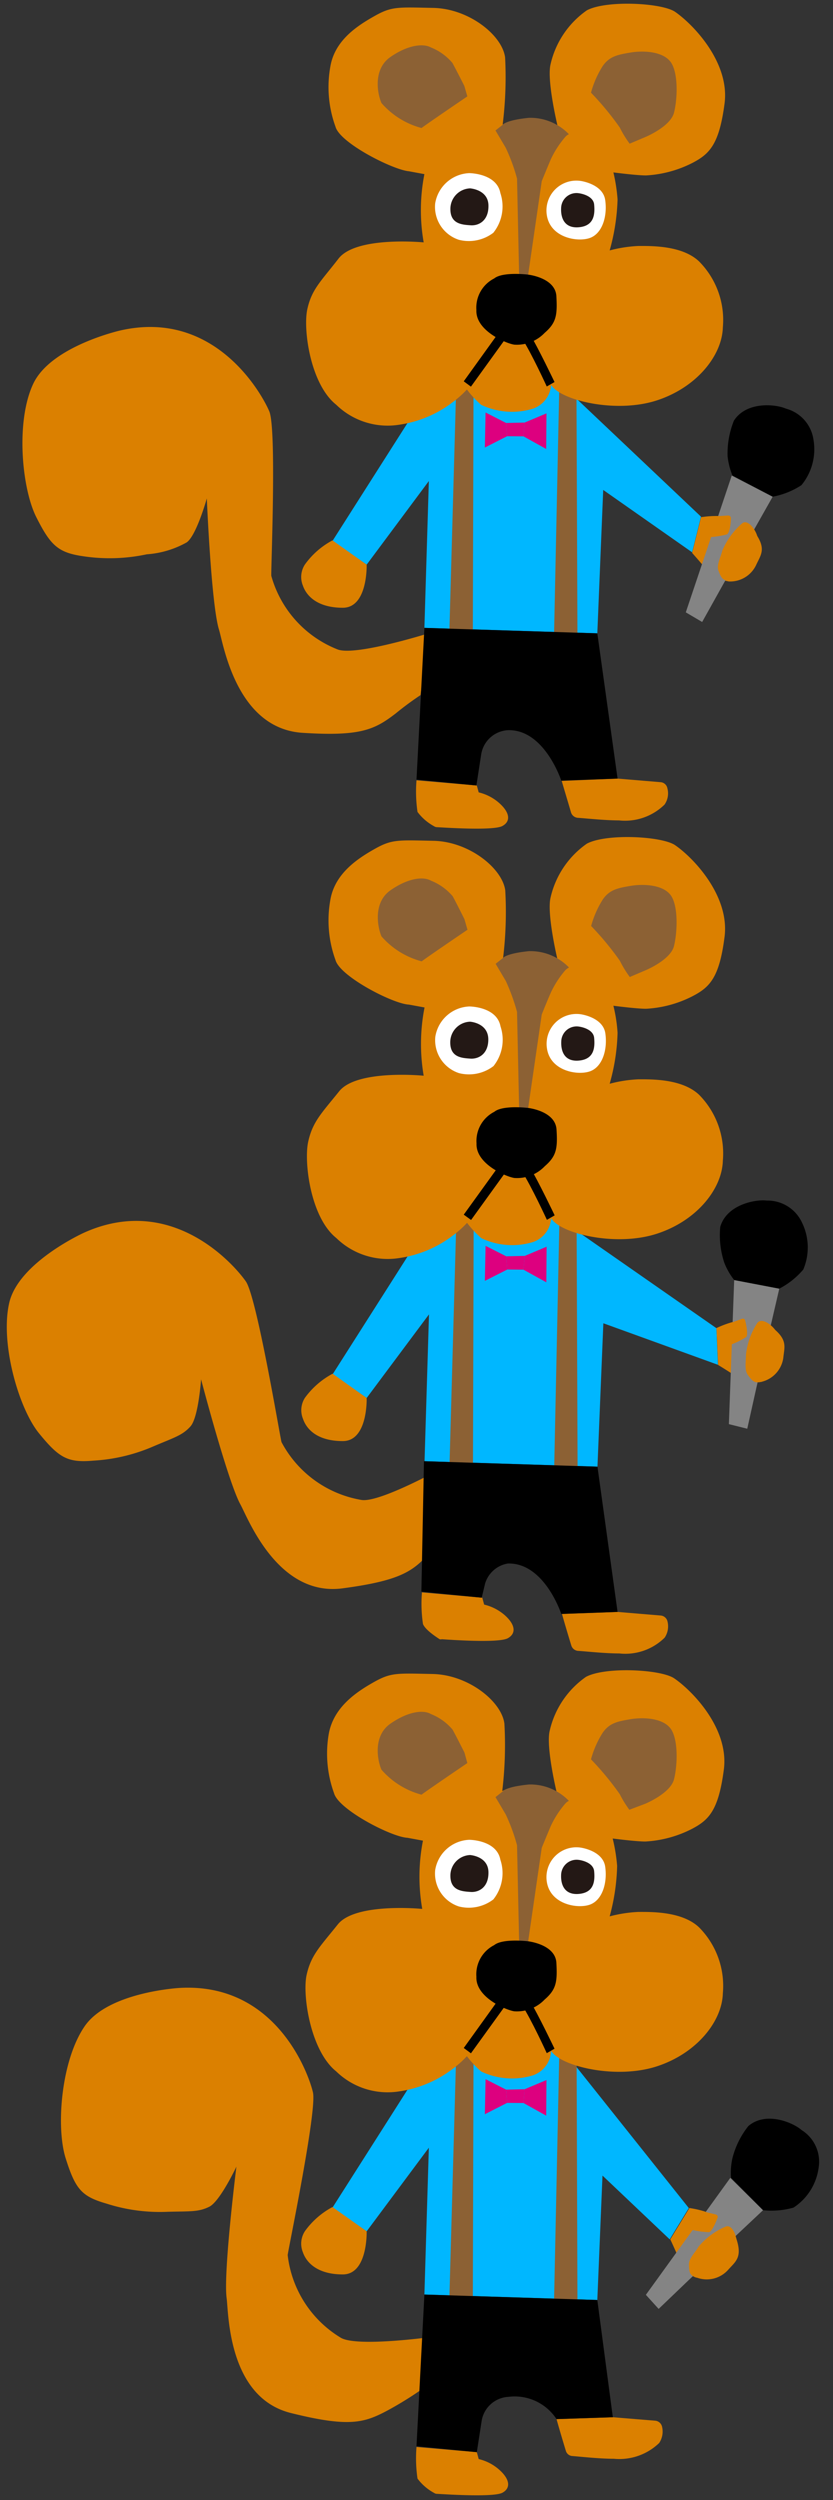 <svg xmlns="http://www.w3.org/2000/svg" viewBox="0 0 58 174"><rect x="0" y="0" width="58" height="174" fill="#333333" stroke="none"/><defs><style>.cls-1{fill:#db8000;}.cls-2{fill:#848484;}.cls-3{fill:#00b7ff;}.cls-4{fill:#8c6134;}.cls-5{fill:#fff;}.cls-6{fill:#231815;}.cls-7{fill:#dd007f;}.cls-8{fill:none;}</style></defs><g id="レイヤー_2" data-name="レイヤー 2"><g id="レイヤー_9" data-name="レイヤー 9"><path class="cls-1" d="M48.81,36s2.55-.48,3.58.83.62,1.72.27,2.47a2,2,0,0,1-1.92,1.17c-.62-.14-1-.14-1.38-.62s-1.17-1.37-1.17-1.37Z"/><polygon class="cls-2" points="50.33 40.71 48.89 43.29 47.75 42.62 50.95 33.1 53.8 34.57 50.33 40.71"/><path class="cls-1" d="M52.68,37.61c.3-.14-.48-1.59-1-1.19a5.17,5.17,0,0,0-1.39,1.91c-.11.47-.42,1-.26,1.4s.24.68.74.7c.22,0,.7-.34.7-.34Z"/><path class="cls-1" d="M48.81,36l1.89-.12a.18.18,0,0,1,.19.19c0,.34-.08,1-.27,1.12a5.86,5.86,0,0,1-1.4.2l-.3-.31Z"/><path class="cls-1" d="M23.53,45.21c1.28.45,6.3-1.13,6.3-1.13l-.55,4.3a21.18,21.18,0,0,0-1.72,1.27C26.09,50.78,25.12,51.27,21,51c-4.54-.35-5.44-6.15-5.75-7.17-.54-1.73-.85-9.14-.85-9.14s-.72,2.58-1.4,3.06a6.62,6.62,0,0,1-2.78.83,12.35,12.35,0,0,1-4.32.15C4.06,38.48,3.54,38,2.53,36s-1.45-6.65-.22-9.28S8.38,23,8.38,23c6.58-1.5,9.85,4.4,10.37,5.63s.11,11,.14,11.45A7.73,7.73,0,0,0,23.53,45.21Z"/><polygon class="cls-3" points="39.77 27.4 48.81 35.96 48.19 38.44 42 34.1 41.59 44.08 29.55 43.7 29.86 33.48 25.53 39.3 23.15 37.65 29.96 26.95 37.8 26.47 39.77 27.4"/><path class="cls-1" d="M25.53,39.3s.09,3-1.66,3-2.53-.81-2.78-1.54a1.59,1.59,0,0,1,.14-1.47,5.6,5.6,0,0,1,1.92-1.68Z"/><path class="cls-1" d="M33.2,54.67l.13.48a3.3,3.3,0,0,1,1.45.76c.69.62.82,1.24.2,1.58s-4,.11-4.58.08a.35.35,0,0,1-.17-.06,3.55,3.55,0,0,1-1.16-1,9.76,9.76,0,0,1-.07-2.2Z"/><path class="cls-1" d="M43,54.19l3,.25a.52.52,0,0,1,.47.43A1.36,1.36,0,0,1,46.27,56a3.93,3.93,0,0,1-3.17,1.1c-1,0-2.26-.14-2.87-.18a.54.54,0,0,1-.47-.37c-.14-.49-.42-1.41-.65-2.2Z"/><path d="M53.8,34.57a5.48,5.48,0,0,0,2-.8,3.93,3.93,0,0,0,.84-3.17,2.62,2.62,0,0,0-1.92-2.16c-.7-.31-2.74-.53-3.62.84a6.14,6.14,0,0,0-.44,2.47A5,5,0,0,0,51,33.1Z"/><polygon class="cls-4" points="40.14 27.57 40.21 45.02 38.56 44.97 38.94 26.98 40.14 27.57"/><polygon class="cls-4" points="32.97 27.31 32.92 44.68 31.27 44.63 31.77 26.73 32.97 27.31"/><path class="cls-1" d="M23.41,28.17a5.13,5.13,0,0,0,4.39,1.39A8,8,0,0,0,31.51,28a7,7,0,0,0,1-.89,6.49,6.49,0,0,0,1,1.07,5,5,0,0,0,3.58.27,1.88,1.88,0,0,0,1.28-1.65v0l.1.12c.83,1,4.54,1.86,7.32.93s4.49-3.15,4.54-5.06a5.78,5.78,0,0,0-1.65-4.59c-1.18-1.13-3.35-1.08-4.23-1.08a9.38,9.38,0,0,0-2,.31A14.58,14.58,0,0,0,43,13.88,12,12,0,0,0,42.71,12s1.6.21,2.27.21a8.08,8.08,0,0,0,3.25-.88c1.18-.62,1.85-1.29,2.22-4.13S48.29,1.71,47,.82c-.94-.63-4.8-.82-6.14-.1a6.28,6.28,0,0,0-2.53,3.77c-.26,1.13.48,4.22.48,4.22a16.77,16.77,0,0,0-1.67-.35A3.24,3.24,0,0,0,35,8.67,26.76,26.76,0,0,0,35.17,4c-.2-1.55-2.52-3.4-5-3.45s-2.89-.11-4.08.56S23.31,2.79,23,4.64a8.06,8.06,0,0,0,.36,4.18c.31,1.14,4,3,5.11,3.1l1.08.2a13,13,0,0,0-.05,4.75S24.8,16.41,23.57,18s-1.86,2.12-2.17,3.51S21.6,26.73,23.41,28.17ZM36,22.7Z"/><path class="cls-4" d="M44.93,9.54s1.75-.72,2-1.7.31-2.84-.26-3.56-1.91-.77-2.79-.62-1.44.26-1.91.93a6.74,6.74,0,0,0-.82,1.86,20.41,20.41,0,0,1,2,2.42A7.55,7.55,0,0,0,43.84,10Z"/><path class="cls-4" d="M32.54,6.71s-2.77,1.88-3.19,2.2a5.6,5.6,0,0,1-2.79-1.74c-.31-.72-.57-2.37.62-3.2S29.45,3,30,3.3a3.8,3.8,0,0,1,1.5,1.08c.26.47.83,1.6.83,1.6Z"/><path class="cls-5" d="M40.41,12.59s1.57.2,1.73,1.34-.21,2.32-1.06,2.63-2.73,0-3-1.55A2.08,2.08,0,0,1,40.41,12.59Z"/><path class="cls-5" d="M32.67,12.05s1.91,0,2.17,1.39a2.93,2.93,0,0,1-.49,2.76,2.81,2.81,0,0,1-2.4.49,2.41,2.41,0,0,1-1.65-2.53A2.51,2.51,0,0,1,32.67,12.05Z"/><path class="cls-6" d="M40.31,13.45s1,.12,1.06.79,0,1.45-1,1.57-1.34-.55-1.3-1.34A1.07,1.07,0,0,1,40.31,13.45Z"/><path class="cls-6" d="M32.73,13.11s1.3.08,1.28,1.24c0,1-.66,1.37-1.24,1.33s-1.41-.08-1.41-1.12A1.43,1.43,0,0,1,32.73,13.11Z"/><path class="cls-4" d="M39.61,9.34A3.73,3.73,0,0,0,36.83,8.2c-1.6.16-1.81.47-1.81.47l-.52.41.71,1.2A12.76,12.76,0,0,1,36,12.43l.15,6.92.57.15,1-6.89s.35-.86.64-1.54a6.77,6.77,0,0,1,1-1.54A.81.81,0,0,1,39.61,9.34Z"/><path d="M36.74,19.11s1.93.2,2,1.51,0,1.84-.82,2.55a2.67,2.67,0,0,1-2.07.82c-.37,0-2.75-.89-2.68-2.41a2.28,2.28,0,0,1,1.24-2.2C35,18.9,36.74,19.11,36.74,19.11Z"/><path d="M38.07,26.9l.54-.31s-1.12-2.35-1.74-3.38l-.54.32C37,24.56,38.07,26.9,38.07,26.9Z"/><polygon points="32.79 26.91 35.41 23.28 34.9 22.91 32.29 26.54 32.79 26.91"/><polygon class="cls-7" points="36.53 29.41 38.05 28.77 38.03 31.25 36.45 30.37 36.53 29.41"/><polygon class="cls-7" points="36.53 29.41 36.45 30.37 35.31 30.36 35.24 29.44 36.53 29.41"/><polygon class="cls-7" points="35.24 29.44 33.81 28.71 33.76 31.15 35.31 30.36 35.24 29.44"/><path d="M41.59,44.08,43,54.19l-3.92.14s-1.17-3.58-3.71-3.51a2,2,0,0,0-1.86,1.65l-.34,2.2L29,54.26l.55-10.56Z"/><rect class="cls-8" width="58" height="58"/><path class="cls-1" d="M48,153.68s2.57.29,3.17,1.85.08,1.83-.47,2.45a2,2,0,0,1-2.19.54c-.55-.31-.94-.43-1.13-1s-.71-1.66-.71-1.66Z"/><polygon class="cls-2" points="47.99 158.66 45.86 160.7 44.97 159.72 50.85 151.58 53.13 153.83 47.99 158.66"/><path class="cls-1" d="M51.16,156.4c.33-.05,0-1.66-.63-1.43a5,5,0,0,0-1.9,1.41c-.23.41-.68.81-.66,1.25s0,.72.5.89a1.83,1.83,0,0,0,.78-.12Z"/><path class="cls-1" d="M48,153.68l1.84.45a.17.17,0,0,1,.12.23c-.12.32-.38.94-.59,1a5.67,5.67,0,0,1-1.39-.22l-.21-.38Z"/><path class="cls-1" d="M23.75,162.72c1.18.65,6.39-.08,6.39-.08l-.22,3.26A25,25,0,0,1,27,167.76c-1.63.87-2.67,1.2-6.73.19-4.42-1.09-4.35-7-4.49-8-.24-1.79.68-9.15.68-9.15s-1.14,2.42-1.89,2.79-1.29.31-2.88.35a12.16,12.16,0,0,1-4.28-.57c-1.73-.5-2.16-1-2.84-3.16s-.32-6.8,1.33-9.19,6.6-2.66,6.6-2.66c6.74-.39,9,6,9.29,7.27s-1.7,10.83-1.76,11.32A7.75,7.75,0,0,0,23.75,162.72Z"/><polygon class="cls-3" points="39.77 143.4 47.96 153.68 46.63 155.86 41.95 151.42 41.59 160.08 29.55 159.7 29.86 149.48 25.53 155.3 23.15 153.65 29.96 142.95 37.81 142.47 39.77 143.4"/><path class="cls-1" d="M25.53,155.3s.09,3-1.66,3-2.53-.81-2.78-1.54a1.59,1.59,0,0,1,.14-1.47,5.6,5.6,0,0,1,1.92-1.68Z"/><path class="cls-1" d="M33.2,170.67l.13.48a3.3,3.3,0,0,1,1.45.76c.69.62.82,1.24.21,1.58s-4,.11-4.59.08a.35.35,0,0,1-.17-.06,3.55,3.55,0,0,1-1.16-1,9.76,9.76,0,0,1-.07-2.2Z"/><path class="cls-1" d="M42.67,168.24l2.95.24a.54.54,0,0,1,.48.43,1.44,1.44,0,0,1-.2,1.12,4,4,0,0,1-3.16,1.1c-1,0-2.26-.14-2.88-.19a.5.5,0,0,1-.46-.36c-.15-.49-.43-1.42-.65-2.21Z"/><path d="M53.13,153.83a5.62,5.62,0,0,0,2.12-.18A3.94,3.94,0,0,0,57,150.87a2.6,2.6,0,0,0-1.19-2.62c-.58-.51-2.46-1.33-3.7-.28A5.94,5.94,0,0,0,51,150.2a4.65,4.65,0,0,0-.1,1.38Z"/><polygon class="cls-4" points="40.15 143.57 40.21 161.02 38.56 160.97 38.94 142.98 40.15 143.57"/><polygon class="cls-4" points="32.97 143.31 32.92 160.68 31.27 160.63 31.77 142.72 32.97 143.31"/><path class="cls-1" d="M23.41,144.17a5.13,5.13,0,0,0,4.39,1.39A8,8,0,0,0,31.51,144a7,7,0,0,0,1-.89,6.49,6.49,0,0,0,1,1.07,5,5,0,0,0,3.58.27,1.88,1.88,0,0,0,1.28-1.65v-.05l.1.12c.83,1,4.54,1.86,7.32.93s4.49-3.15,4.54-5.06a5.78,5.78,0,0,0-1.65-4.59c-1.18-1.13-3.35-1.08-4.23-1.08a9.38,9.38,0,0,0-2,.31,14.58,14.58,0,0,0,.52-3.51,12,12,0,0,0-.31-1.91s1.6.21,2.27.21a8.08,8.08,0,0,0,3.25-.88c1.18-.62,1.85-1.29,2.22-4.13s-2.16-5.46-3.46-6.35c-.94-.63-4.8-.82-6.14-.1a6.28,6.28,0,0,0-2.53,3.77c-.26,1.13.48,4.22.48,4.22a16.77,16.77,0,0,0-1.67-.35,3.24,3.24,0,0,0-2.11.31,26.76,26.76,0,0,0,.15-4.7c-.2-1.55-2.52-3.4-5-3.45s-2.89-.11-4.08.56-2.78,1.71-3.14,3.56a8.06,8.06,0,0,0,.36,4.18c.31,1.14,4,3.05,5.11,3.1l1.08.2a13,13,0,0,0-.05,4.75s-4.65-.46-5.88,1.08-1.86,2.12-2.17,3.51S21.61,142.73,23.41,144.17ZM36,138.7Z"/><path class="cls-4" d="M44.93,125.54s1.75-.72,2-1.7.31-2.84-.26-3.56-1.91-.77-2.79-.62-1.44.26-1.91.93a6.74,6.74,0,0,0-.82,1.86,20.41,20.41,0,0,1,2,2.42,7.55,7.55,0,0,0,.67,1.09Z"/><path class="cls-4" d="M32.54,122.71s-2.77,1.88-3.19,2.2a5.6,5.6,0,0,1-2.79-1.74c-.31-.72-.57-2.37.62-3.2s2.27-1,2.83-.67a3.8,3.8,0,0,1,1.5,1.08c.26.47.83,1.6.83,1.6Z"/><path class="cls-5" d="M40.41,128.59s1.57.2,1.73,1.34-.21,2.32-1.06,2.63-2.73,0-3-1.55A2.08,2.08,0,0,1,40.41,128.59Z"/><path class="cls-5" d="M32.67,128.05s1.91,0,2.17,1.39a2.93,2.93,0,0,1-.49,2.76,2.81,2.81,0,0,1-2.4.49,2.41,2.41,0,0,1-1.65-2.53A2.51,2.51,0,0,1,32.67,128.05Z"/><path class="cls-6" d="M40.31,129.45s1,.12,1.06.79,0,1.45-1,1.57-1.34-.55-1.3-1.34A1.08,1.08,0,0,1,40.31,129.45Z"/><path class="cls-6" d="M32.73,129.11s1.3.08,1.28,1.24c0,1-.66,1.37-1.24,1.33s-1.41-.08-1.41-1.12A1.43,1.43,0,0,1,32.73,129.11Z"/><path class="cls-4" d="M39.61,125.34a3.73,3.73,0,0,0-2.78-1.14c-1.6.16-1.81.47-1.81.47l-.52.41.71,1.2a12.76,12.76,0,0,1,.79,2.15l.15,6.92.57.15,1-6.89s.35-.86.64-1.54a6.77,6.77,0,0,1,1-1.54A.81.81,0,0,1,39.61,125.34Z"/><path d="M36.74,135.11s1.93.2,2,1.51,0,1.84-.82,2.55a2.67,2.67,0,0,1-2.06.82c-.38,0-2.76-.89-2.69-2.41a2.28,2.28,0,0,1,1.24-2.2C35,134.9,36.74,135.11,36.74,135.11Z"/><path d="M38.07,142.9l.54-.31s-1.12-2.35-1.74-3.38l-.54.32C37,140.56,38.07,142.9,38.07,142.9Z"/><polygon points="32.79 142.91 35.41 139.28 34.9 138.91 32.29 142.54 32.79 142.91"/><polygon class="cls-7" points="36.53 145.41 38.05 144.77 38.03 147.25 36.45 146.37 36.53 145.41"/><polygon class="cls-7" points="36.53 145.41 36.45 146.37 35.31 146.36 35.24 145.44 36.53 145.41"/><polygon class="cls-7" points="35.24 145.44 33.81 144.71 33.76 147.15 35.31 146.36 35.24 145.44"/><path d="M41.59,160.08l1.08,8.16-3.92.13a3.48,3.48,0,0,0-3.35-1.55,2,2,0,0,0-1.86,1.65l-.34,2.2-4.2-.41.55-10.56Z"/><rect class="cls-8" y="116" width="58" height="58"/><path class="cls-1" d="M49.88,92.44s2.3-1.19,3.66-.22,1.08,1.47,1,2.29A2,2,0,0,1,53,96.18c-.63,0-1,.16-1.49-.2S50,95,50,95Z"/><polygon class="cls-2" points="52.67 96.56 52.03 99.44 50.75 99.12 51.12 89.09 54.26 89.69 52.67 96.56"/><path class="cls-1" d="M54.06,92.92c.24-.22-.92-1.38-1.33-.84a5,5,0,0,0-.79,2.22c0,.48-.12,1.06.14,1.41s.43.59.91.47c.22-.05.58-.53.58-.53Z"/><path class="cls-1" d="M49.88,92.44l1.78-.65a.17.17,0,0,1,.23.13c.08.33.21,1,.06,1.14a5.48,5.48,0,0,1-1.28.6l-.39-.21Z"/><path class="cls-1" d="M25.19,104.4c1.34.18,5.93-2.4,5.93-2.4l.35,4.32a19.91,19.91,0,0,0-1.43,1.6c-1.2,1.4-2.05,2.08-6.2,2.63-4.51.59-6.58-4.9-7.1-5.84C15.87,103.13,14,96,14,96s-.18,2.66-.74,3.28-1.1.76-2.56,1.38a12.22,12.22,0,0,1-4.19,1c-1.8.16-2.4-.19-3.8-1.91S0,93.51.64,90.69s5.18-4.88,5.18-4.88C12,83,16.36,88.09,17.12,89.19s2.36,10.71,2.48,11.18A7.76,7.76,0,0,0,25.19,104.4Z"/><polygon class="cls-3" points="39.77 85.4 49.88 92.44 49.99 94.99 42.01 92.1 41.6 102.08 29.56 101.7 29.87 91.48 25.53 97.3 23.16 95.65 29.97 84.95 37.81 84.47 39.77 85.4"/><path class="cls-1" d="M25.53,97.3s.1,3-1.66,3-2.52-.81-2.77-1.54a1.59,1.59,0,0,1,.13-1.47,5.7,5.7,0,0,1,1.93-1.68Z"/><path class="cls-1" d="M33.58,111.2l.13.48a3.35,3.35,0,0,1,1.45.75c.69.62.82,1.24.2,1.59s-4,.11-4.59.07a.3.3,0,0,1-.16,0c-.24-.16-1-.65-1.16-1.06a9.72,9.72,0,0,1-.07-2.2Z"/><path class="cls-1" d="M43,112.19l3,.25a.53.53,0,0,1,.48.43,1.41,1.41,0,0,1-.2,1.11,3.9,3.9,0,0,1-3.16,1.1c-1,0-2.26-.14-2.88-.18a.53.53,0,0,1-.46-.37c-.15-.49-.43-1.41-.65-2.2Z"/><path d="M54.26,89.69a5.53,5.53,0,0,0,1.67-1.33,3.93,3.93,0,0,0-.09-3.27,2.64,2.64,0,0,0-2.45-1.53c-.77-.1-2.79.27-3.24,1.83a6.07,6.07,0,0,0,.28,2.49,4.67,4.67,0,0,0,.69,1.21Z"/><polygon class="cls-4" points="40.15 85.57 40.22 103.02 38.57 102.97 38.95 84.98 40.15 85.57"/><polygon class="cls-4" points="32.98 85.31 32.93 102.68 31.28 102.63 31.78 84.72 32.98 85.31"/><path class="cls-1" d="M23.42,86.17a5.12,5.12,0,0,0,4.38,1.39A8,8,0,0,0,31.52,86a6.94,6.94,0,0,0,1-.89,7,7,0,0,0,1,1.07,5,5,0,0,0,3.58.27,1.86,1.86,0,0,0,1.27-1.65v0l.1.12c.83,1,4.53,1.86,7.32.93s4.49-3.15,4.54-5.06a5.81,5.81,0,0,0-1.65-4.59c-1.19-1.13-3.35-1.08-4.23-1.08a9.25,9.25,0,0,0-2,.31A14.22,14.22,0,0,0,43,71.88,10.71,10.71,0,0,0,42.71,70s1.6.21,2.27.21a8,8,0,0,0,3.25-.88c1.19-.62,1.86-1.29,2.22-4.13S48.3,59.71,47,58.82c-.94-.63-4.8-.82-6.14-.1a6.28,6.28,0,0,0-2.53,3.77c-.26,1.13.47,4.22.47,4.22s-.94-.25-1.66-.35a3.24,3.24,0,0,0-2.11.31,26.76,26.76,0,0,0,.15-4.7c-.21-1.55-2.53-3.4-5-3.45s-2.89-.11-4.08.56S23.31,60.79,23,62.64a8.06,8.06,0,0,0,.36,4.18c.31,1.14,4,3.05,5.11,3.1l1.09.2a13.18,13.18,0,0,0-.06,4.75s-4.64-.46-5.88,1.08-1.85,2.12-2.16,3.51S21.61,84.73,23.42,86.17ZM36,80.7h0Z"/><path class="cls-4" d="M44.93,67.54s1.76-.72,2-1.7.31-2.84-.25-3.56-1.91-.77-2.79-.62-1.44.26-1.91.93a6.74,6.74,0,0,0-.82,1.86,20.41,20.41,0,0,1,2,2.42A7.55,7.55,0,0,0,43.85,68Z"/><path class="cls-4" d="M32.55,64.71s-2.77,1.88-3.19,2.2a5.62,5.62,0,0,1-2.8-1.74c-.3-.72-.56-2.37.62-3.2s2.27-1,2.84-.67a3.8,3.8,0,0,1,1.5,1.08c.26.47.82,1.6.82,1.6Z"/><path class="cls-5" d="M40.42,70.59s1.57.2,1.73,1.34-.21,2.32-1.06,2.63-2.74,0-3-1.55A2.08,2.08,0,0,1,40.42,70.59Z"/><path class="cls-5" d="M32.68,70.05s1.91,0,2.17,1.39a2.93,2.93,0,0,1-.49,2.76,2.81,2.81,0,0,1-2.4.49,2.41,2.41,0,0,1-1.65-2.53A2.5,2.5,0,0,1,32.68,70.05Z"/><path class="cls-6" d="M40.31,71.45s1,.12,1.06.79,0,1.45-1,1.57-1.33-.55-1.29-1.34A1.07,1.07,0,0,1,40.31,71.45Z"/><path class="cls-6" d="M32.73,71.11S34,71.19,34,72.35c0,1-.67,1.37-1.25,1.33s-1.4-.08-1.4-1.12A1.43,1.43,0,0,1,32.73,71.11Z"/><path class="cls-4" d="M39.62,67.34a3.74,3.74,0,0,0-2.79-1.14c-1.6.16-1.8.47-1.8.47l-.52.41.71,1.2A13.77,13.77,0,0,1,36,70.43l.15,6.92.57.15,1-6.89s.34-.86.64-1.54a6.83,6.83,0,0,1,1-1.54A.92.92,0,0,1,39.62,67.34Z"/><path d="M36.75,77.11s1.92.2,2,1.51,0,1.84-.82,2.55a2.67,2.67,0,0,1-2.07.82c-.37,0-2.75-.89-2.68-2.41a2.28,2.28,0,0,1,1.24-2.2C35,76.9,36.75,77.11,36.75,77.11Z"/><path d="M38.08,84.9l.54-.31s-1.12-2.35-1.74-3.38l-.54.32C37,82.56,38.08,84.9,38.08,84.9Z"/><polygon points="32.8 84.91 35.42 81.28 34.91 80.91 32.29 84.54 32.8 84.91"/><polygon class="cls-7" points="36.54 87.41 38.06 86.77 38.04 89.25 36.45 88.37 36.54 87.41"/><polygon class="cls-7" points="36.54 87.41 36.45 88.37 35.32 88.36 35.25 87.44 36.54 87.41"/><polygon class="cls-7" points="35.25 87.44 33.81 86.71 33.76 89.15 35.32 88.36 35.25 87.44"/><path d="M41.6,102.08,43,112.19l-3.92.14s-1.17-3.58-3.72-3.51a2,2,0,0,0-1.58,1.38l-.24,1-4.2-.42.18-9.08Z"/><rect class="cls-8" y="58" width="58" height="58"/></g></g></svg>